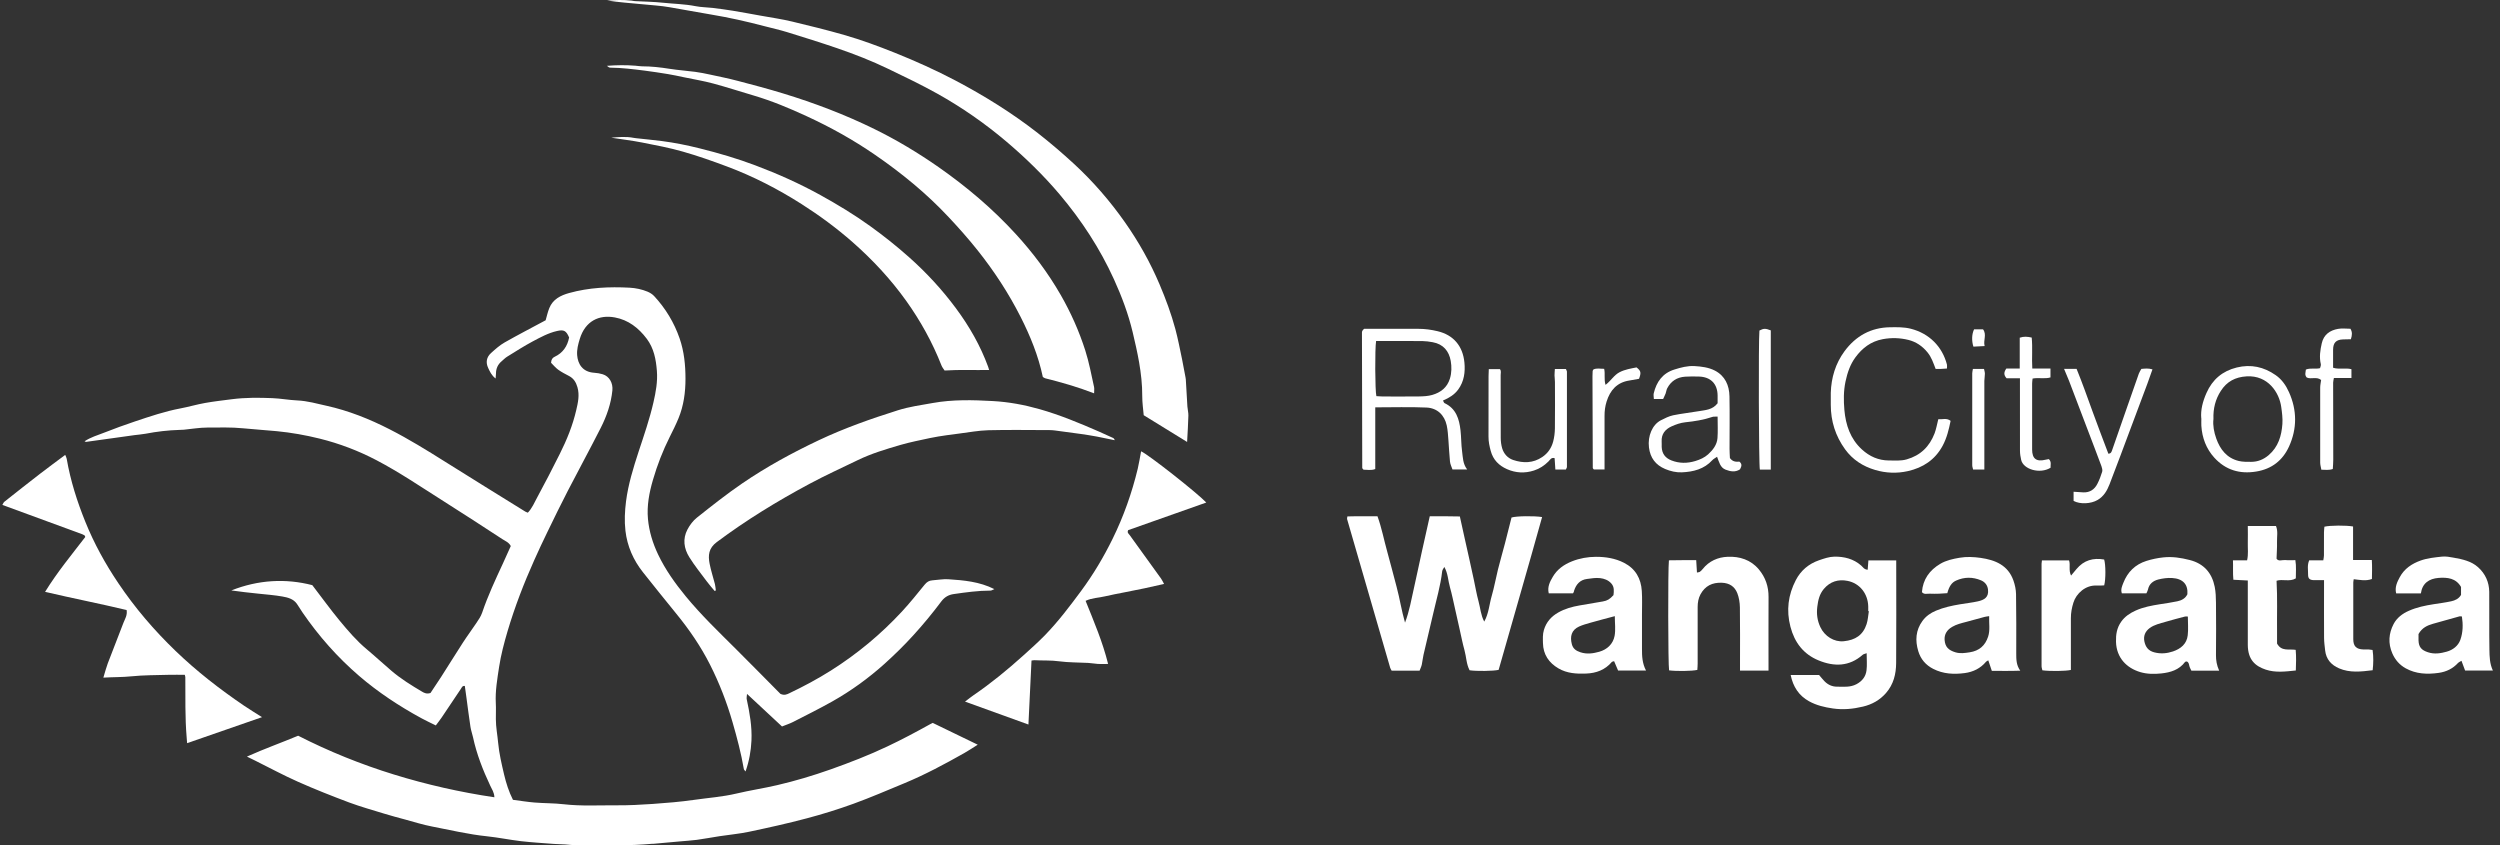 
<svg xmlns="http://www.w3.org/2000/svg" fill="none" viewBox="0 0 207 70" height="70" width="207">
<rect x="0" y="0" width="207" height="70" fill="#333333" stroke="none"/>
<path fill="white" d="M20.461 62.639C21.894 61.995 23.285 61.503 24.687 60.917C27.223 62.212 29.875 63.284 32.621 64.131C35.332 64.968 38.091 65.592 40.936 66.015C40.922 65.609 40.726 65.344 40.592 65.054C39.985 63.766 39.465 62.443 39.166 61.044C39.104 60.759 39 60.483 38.956 60.197C38.831 59.388 38.731 58.575 38.621 57.762C38.577 57.441 38.532 57.117 38.487 56.794C38.28 56.77 38.236 56.925 38.16 57.038C37.64 57.813 37.123 58.592 36.599 59.367C36.448 59.594 36.275 59.808 36.086 60.066C35.666 59.856 35.256 59.67 34.86 59.453C33.037 58.454 31.312 57.321 29.734 55.964C27.943 54.424 26.392 52.67 25.056 50.724C24.89 50.483 24.746 50.228 24.577 49.99C24.288 49.584 23.826 49.47 23.385 49.391C22.724 49.274 22.045 49.226 21.377 49.153C20.636 49.074 19.896 48.998 19.155 48.888C21.387 48.003 23.661 47.882 25.858 48.45C26.658 49.491 27.354 50.459 28.111 51.375C28.811 52.219 29.524 53.06 30.378 53.769C31.067 54.344 31.725 54.958 32.41 55.54C33.192 56.208 34.067 56.749 34.953 57.273C35.142 57.386 35.345 57.479 35.645 57.379C35.917 56.969 36.227 56.515 36.523 56.053C37.126 55.113 37.712 54.162 38.318 53.225C38.676 52.67 39.073 52.143 39.438 51.592C39.62 51.32 39.817 51.041 39.92 50.734C40.395 49.329 41.022 47.989 41.646 46.645C41.866 46.167 42.083 45.684 42.293 45.212C42.132 44.902 41.839 44.799 41.601 44.644C39.975 43.583 38.346 42.522 36.706 41.485C34.88 40.331 33.093 39.112 31.174 38.106C29.675 37.321 28.108 36.725 26.472 36.318C25.304 36.029 24.122 35.819 22.924 35.702C21.997 35.612 21.067 35.557 20.14 35.464C19.148 35.364 18.16 35.402 17.171 35.402C16.516 35.402 15.865 35.519 15.211 35.581C15.101 35.591 14.99 35.591 14.88 35.595C13.929 35.622 12.989 35.733 12.055 35.912C11.752 35.97 11.442 35.987 11.136 36.029C10.595 36.101 10.054 36.18 9.51 36.256C8.717 36.366 7.922 36.477 7.129 36.587C7.098 36.59 7.064 36.563 7.002 36.539C7.505 36.201 8.07 36.042 8.604 35.832C9.451 35.498 10.309 35.185 11.174 34.895C12.417 34.479 13.657 34.058 14.952 33.814C15.631 33.686 16.296 33.486 16.978 33.366C17.712 33.235 18.456 33.152 19.196 33.056C20.309 32.911 21.432 32.922 22.548 32.966C23.241 32.994 23.926 33.125 24.618 33.156C25.449 33.194 26.234 33.418 27.033 33.597C28.866 34.003 30.588 34.692 32.255 35.543C33.843 36.353 35.352 37.286 36.858 38.233C39.062 39.618 41.277 40.986 43.489 42.357C43.547 42.395 43.62 42.412 43.706 42.45C44.057 42.078 44.247 41.62 44.477 41.192C45.122 40.001 45.745 38.795 46.351 37.582C46.934 36.422 47.423 35.216 47.715 33.948C47.857 33.342 48.001 32.712 47.812 32.06C47.691 31.644 47.498 31.334 47.12 31.134C46.813 30.972 46.496 30.813 46.217 30.61C45.986 30.441 45.804 30.211 45.628 30.038C45.645 29.763 45.742 29.628 45.924 29.542C46.606 29.222 46.982 28.671 47.123 27.944C46.882 27.376 46.685 27.276 46.12 27.407C45.397 27.572 44.753 27.927 44.109 28.268C43.385 28.654 42.693 29.101 41.994 29.532C41.825 29.635 41.684 29.787 41.529 29.918C41.215 30.183 41.067 30.524 41.067 30.934C41.067 31.041 41.053 31.148 41.036 31.34C40.699 31.082 40.564 30.772 40.423 30.472C40.203 30.007 40.282 29.57 40.661 29.229C41.012 28.912 41.377 28.585 41.784 28.354C42.9 27.72 44.04 27.131 45.18 26.518C45.273 26.197 45.349 25.843 45.483 25.509C45.779 24.775 46.42 24.458 47.126 24.262C48.766 23.807 50.444 23.731 52.132 23.821C52.638 23.848 53.148 23.955 53.62 24.151C53.816 24.234 54.016 24.358 54.161 24.513C55.108 25.533 55.818 26.707 56.272 28.02C56.644 29.098 56.758 30.221 56.758 31.361C56.758 32.491 56.61 33.583 56.183 34.627C55.969 35.15 55.714 35.66 55.459 36.167C54.884 37.314 54.422 38.502 54.064 39.735C53.754 40.796 53.551 41.868 53.651 42.973C53.747 44 54.044 44.971 54.488 45.905C55.091 47.172 55.9 48.302 56.785 49.381C58.07 50.944 59.531 52.34 60.961 53.766C62.211 55.009 63.444 56.27 64.619 57.452C64.943 57.6 65.142 57.5 65.342 57.407C66.534 56.839 67.698 56.218 68.814 55.512C70.981 54.141 72.938 52.515 74.681 50.635C75.339 49.921 75.949 49.164 76.562 48.409C76.741 48.189 76.927 48.068 77.203 48.051C77.64 48.023 78.081 47.934 78.515 47.961C79.807 48.047 81.099 48.158 82.332 48.778C82.201 48.83 82.104 48.902 82.011 48.902C80.988 48.902 79.982 49.043 78.973 49.188C78.56 49.246 78.222 49.422 77.933 49.808C77.209 50.776 76.434 51.713 75.621 52.605C74.87 53.432 74.068 54.217 73.238 54.965C71.911 56.156 70.468 57.204 68.914 58.079C67.847 58.678 66.748 59.226 65.656 59.784C65.384 59.922 65.087 60.015 64.75 60.152C63.82 59.288 62.872 58.402 61.853 57.455C61.839 57.665 61.804 57.786 61.829 57.896C62.073 59.023 62.273 60.156 62.221 61.31C62.183 62.161 62.035 63.005 61.732 63.876C61.663 63.783 61.601 63.738 61.591 63.683C61.367 62.371 61.026 61.086 60.657 59.808C60.182 58.158 59.565 56.563 58.787 55.027C58.012 53.497 57.051 52.102 55.966 50.776C55.049 49.656 54.147 48.523 53.244 47.39C52.442 46.38 51.935 45.23 51.787 43.952C51.694 43.142 51.732 42.333 51.835 41.513C52.018 40.094 52.438 38.74 52.879 37.389C53.324 36.042 53.788 34.699 54.105 33.318C54.302 32.467 54.46 31.599 54.391 30.717C54.316 29.763 54.147 28.84 53.547 28.044C52.872 27.148 52.018 26.487 50.912 26.284C49.6 26.039 48.459 26.58 48.005 28.064C47.87 28.505 47.753 28.943 47.788 29.408C47.843 30.118 48.218 30.803 49.204 30.865C49.438 30.879 49.675 30.92 49.903 30.989C50.454 31.154 50.764 31.716 50.706 32.322C50.595 33.428 50.234 34.458 49.737 35.436C48.852 37.183 47.912 38.902 47.013 40.645C46.434 41.764 45.883 42.898 45.332 44.034C44.956 44.806 44.591 45.584 44.24 46.37C43.382 48.285 42.628 50.238 42.028 52.257C41.739 53.239 41.477 54.227 41.325 55.226C41.177 56.212 40.998 57.211 41.053 58.223C41.077 58.664 41.053 59.105 41.057 59.546C41.057 60.204 41.188 60.852 41.246 61.503C41.329 62.398 41.536 63.263 41.739 64.131C41.908 64.841 42.125 65.537 42.472 66.225C43.069 66.301 43.661 66.401 44.257 66.449C45.06 66.515 45.869 66.498 46.668 66.591C48.136 66.759 49.603 66.67 51.071 66.68C52.059 66.687 53.048 66.635 54.037 66.567C55.184 66.484 56.334 66.394 57.471 66.229C58.642 66.06 59.824 65.981 60.981 65.705C62.097 65.44 63.234 65.271 64.35 65.01C65.842 64.662 67.309 64.224 68.752 63.714C70.354 63.146 71.939 62.533 73.479 61.802C74.688 61.231 75.862 60.604 77.03 59.956C77.092 59.922 77.158 59.891 77.23 59.856C78.45 60.449 79.665 61.034 80.957 61.661C80.537 61.923 80.193 62.157 79.831 62.36C78.219 63.27 76.589 64.145 74.877 64.854C73.479 65.433 72.084 66.036 70.661 66.553C69.397 67.011 68.105 67.414 66.803 67.758C65.222 68.179 63.62 68.533 62.018 68.871C61.219 69.04 60.396 69.112 59.586 69.236C58.956 69.333 58.329 69.453 57.698 69.539C57.23 69.601 56.755 69.625 56.279 69.67C55.552 69.736 54.825 69.801 54.095 69.867C54.057 69.867 54.023 69.867 53.985 69.867C52.118 70.032 50.244 70.011 48.373 69.973C47.964 69.966 47.55 69.998 47.137 69.949C46.72 69.901 46.296 69.908 45.876 69.877C44.967 69.808 44.05 69.753 43.144 69.65C42.204 69.539 41.274 69.346 40.333 69.246C38.79 69.088 37.281 68.726 35.762 68.433C35.011 68.289 34.281 68.055 33.54 67.855C32.962 67.7 32.379 67.545 31.808 67.369C30.833 67.069 29.848 66.794 28.893 66.439C27.474 65.905 26.058 65.347 24.674 64.73C23.471 64.197 22.31 63.566 21.129 62.98C20.936 62.884 20.743 62.791 20.454 62.65L20.461 62.639Z"></path>
<path fill="white" d="M98.305 36.601C97.058 35.833 95.891 35.116 94.699 34.379C94.657 33.876 94.575 33.332 94.578 32.791C94.582 31.854 94.478 30.927 94.32 30.011C94.175 29.171 93.982 28.337 93.786 27.507C93.424 25.991 92.88 24.541 92.236 23.128C91.075 20.576 89.556 18.251 87.754 16.115C86.404 14.517 84.902 13.056 83.304 11.702C81.533 10.204 79.635 8.888 77.616 7.758C76.29 7.017 74.916 6.363 73.545 5.701C72.177 5.04 70.765 4.489 69.332 3.996C67.954 3.524 66.562 3.09 65.171 2.66C64.543 2.467 63.903 2.326 63.269 2.16C61.826 1.781 60.368 1.451 58.894 1.206C57.744 1.013 56.6 0.796 55.449 0.6C55.074 0.534 54.692 0.489 54.309 0.455C53.438 0.369 52.563 0.297 51.688 0.214C51.216 0.169 50.747 0.114 50.275 0.042C50.951 0 51.626 -0.031 52.301 0.052C52.391 0.062 52.48 0.09 52.57 0.093C53.338 0.135 54.109 0.142 54.871 0.224C55.777 0.321 56.69 0.331 57.589 0.51C58.05 0.603 58.532 0.6 59.004 0.655C59.566 0.724 60.124 0.799 60.682 0.889C61.454 1.017 62.222 1.161 62.993 1.299C63.855 1.454 64.719 1.578 65.57 1.781C67.024 2.126 68.474 2.487 69.907 2.897C71.326 3.304 72.711 3.817 74.082 4.365C75.801 5.054 77.486 5.812 79.122 6.673C81.512 7.934 83.796 9.353 85.929 11.017C86.969 11.83 87.971 12.687 88.943 13.583C90.527 15.047 91.926 16.666 93.159 18.423C94.285 20.028 95.243 21.733 96.011 23.545C96.525 24.754 96.979 25.984 97.32 27.248C97.541 28.072 97.699 28.912 97.875 29.749C97.978 30.245 98.068 30.748 98.161 31.248C98.171 31.303 98.181 31.354 98.185 31.41C98.23 32.157 98.268 32.908 98.316 33.656C98.333 33.91 98.405 34.162 98.398 34.413C98.381 35.123 98.333 35.829 98.292 36.594L98.305 36.601Z"></path>
<path fill="white" d="M111.565 42.76C112.385 42.732 113.205 42.76 114.055 42.746C114.41 43.721 114.593 44.72 114.868 45.695C115.137 46.66 115.382 47.631 115.64 48.595C115.902 49.57 116.05 50.573 116.336 51.554C116.698 50.607 116.863 49.629 117.08 48.668C117.304 47.676 117.507 46.68 117.728 45.685C117.941 44.713 118.162 43.742 118.385 42.746C118.844 42.746 119.243 42.746 119.646 42.746C120.046 42.746 120.442 42.757 120.876 42.763C121.014 43.394 121.141 43.976 121.272 44.558C121.403 45.144 121.537 45.729 121.665 46.315C121.792 46.883 121.916 47.452 122.037 48.02C122.164 48.606 122.261 49.202 122.419 49.777C122.574 50.335 122.605 50.934 122.895 51.468C123.277 50.786 123.311 50.032 123.518 49.329C123.725 48.616 123.852 47.879 124.031 47.156C124.214 46.432 124.421 45.716 124.61 44.996C124.8 44.276 124.979 43.552 125.154 42.85C125.554 42.725 127.011 42.705 127.686 42.812C126.508 47.049 125.278 51.262 124.087 55.464C123.663 55.568 122.275 55.585 121.682 55.499C121.41 54.985 121.413 54.386 121.258 53.831C121.096 53.253 120.986 52.664 120.852 52.078C120.724 51.51 120.597 50.941 120.47 50.376C120.335 49.791 120.222 49.202 120.056 48.623C119.898 48.075 119.898 47.486 119.591 46.942C119.529 47.062 119.426 47.18 119.412 47.304C119.278 48.502 118.93 49.653 118.664 50.824C118.406 51.958 118.127 53.091 117.865 54.224C117.803 54.489 117.783 54.765 117.724 55.03C117.686 55.202 117.603 55.364 117.541 55.533H115.23C115.185 55.447 115.13 55.375 115.106 55.288C113.914 51.182 112.726 47.08 111.537 42.974C111.524 42.929 111.548 42.87 111.565 42.767V42.76Z"></path>
<path fill="white" d="M90.588 32.567C89.204 32.03 87.874 31.658 86.534 31.32C86.469 31.303 86.41 31.248 86.345 31.21C85.976 29.46 85.308 27.824 84.508 26.242C83.513 24.276 82.311 22.439 80.936 20.714C80.182 19.766 79.379 18.864 78.549 17.979C76.71 16.012 74.643 14.324 72.431 12.805C70.643 11.575 68.752 10.524 66.785 9.618C65.359 8.96 63.912 8.354 62.404 7.909C61.284 7.579 60.178 7.217 59.052 6.914C58.246 6.697 57.416 6.563 56.596 6.39C56.169 6.301 55.741 6.204 55.311 6.135C54.663 6.029 54.016 5.929 53.364 5.846C52.421 5.729 51.48 5.608 50.526 5.602C50.433 5.602 50.34 5.526 50.254 5.45C51.043 5.388 51.828 5.378 52.61 5.44C52.793 5.453 52.972 5.491 53.154 5.491C53.926 5.491 54.684 5.577 55.445 5.698C56.148 5.808 56.858 5.856 57.564 5.949C57.977 6.005 58.39 6.087 58.8 6.177C59.565 6.342 60.333 6.497 61.091 6.697C62.342 7.024 63.595 7.355 64.832 7.734C67.44 8.53 69.982 9.494 72.431 10.7C74.274 11.606 76.031 12.663 77.719 13.841C80.044 15.467 82.197 17.29 84.112 19.384C85.528 20.931 86.779 22.598 87.826 24.42C88.666 25.884 89.348 27.414 89.862 29.022C90.179 30.015 90.365 31.031 90.588 32.043C90.62 32.178 90.592 32.326 90.592 32.571L90.588 32.567Z"></path>
<path fill="white" d="M59.169 48.93C58.952 48.668 58.724 48.41 58.521 48.138C58.029 47.476 57.508 46.832 57.075 46.136C56.627 45.419 56.51 44.617 56.923 43.838C57.116 43.473 57.385 43.112 57.705 42.86C58.924 41.892 60.147 40.921 61.432 40.042C63.444 38.664 65.583 37.497 67.791 36.453C69.91 35.45 72.111 34.675 74.34 33.973C75.276 33.676 76.255 33.542 77.223 33.37C78.883 33.07 80.554 33.115 82.214 33.208C83.516 33.28 84.812 33.518 86.083 33.88C87.774 34.362 89.39 35.034 90.998 35.736C91.384 35.905 91.766 36.081 92.149 36.257C92.211 36.284 92.263 36.339 92.3 36.449C91.804 36.349 91.305 36.239 90.809 36.146C90.378 36.067 89.948 35.998 89.517 35.936C88.797 35.833 88.074 35.74 87.35 35.643C87.206 35.626 87.058 35.612 86.913 35.612C85.222 35.612 83.53 35.578 81.839 35.623C81.022 35.643 80.209 35.802 79.396 35.902C79.052 35.943 78.711 35.988 78.367 36.039C77.915 36.108 77.464 36.17 77.02 36.267C76.203 36.443 75.38 36.604 74.577 36.835C73.368 37.187 72.159 37.548 71.022 38.099C69.686 38.747 68.335 39.36 67.026 40.063C64.357 41.492 61.78 43.07 59.348 44.886C58.673 45.389 58.621 45.981 58.755 46.673C58.866 47.245 59.052 47.8 59.196 48.365C59.238 48.537 59.248 48.716 59.272 48.888L59.172 48.933L59.169 48.93Z"></path>
<path fill="white" d="M8.556 56.115C8.697 55.654 8.79 55.285 8.921 54.934C9.348 53.807 9.789 52.688 10.223 51.565C10.347 51.244 10.557 50.948 10.485 50.511C8.27 49.98 6.013 49.542 3.733 49.005C4.746 47.362 5.938 45.926 7.054 44.472C7.047 44.417 7.047 44.396 7.04 44.379C7.033 44.362 7.019 44.348 7.002 44.337C6.94 44.3 6.878 44.258 6.809 44.234C4.618 43.428 2.431 42.626 0.195 41.806C0.261 41.702 0.292 41.599 0.364 41.544C1.342 40.772 2.317 39.997 3.306 39.236C3.985 38.712 4.677 38.206 5.4 37.665C5.452 37.799 5.507 37.892 5.524 37.992C5.834 39.794 6.386 41.527 7.071 43.218C7.794 45.006 8.718 46.683 9.792 48.278C11.167 50.325 12.758 52.185 14.536 53.897C16.286 55.581 18.191 57.062 20.195 58.423C20.661 58.74 21.143 59.029 21.694 59.381C19.589 60.111 17.567 60.814 15.493 61.534C15.48 61.344 15.466 61.203 15.456 61.065C15.314 59.401 15.359 57.734 15.345 56.067C15.345 56.015 15.321 55.964 15.3 55.874C14.863 55.874 14.429 55.864 13.992 55.874C12.948 55.905 11.901 55.895 10.864 56.001C10.133 56.077 9.407 56.057 8.552 56.108L8.556 56.115Z"></path>
<path fill="white" d="M85.409 54.689C85.323 56.45 85.24 58.193 85.154 59.991C83.401 59.357 81.696 58.74 79.904 58.093C80.197 57.872 80.404 57.7 80.624 57.552C82.068 56.567 83.411 55.461 84.706 54.297C85.333 53.732 85.964 53.17 86.553 52.564C87.651 51.427 88.602 50.166 89.539 48.899C90.531 47.555 91.382 46.122 92.119 44.624C93.032 42.767 93.718 40.828 94.204 38.816C94.317 38.341 94.389 37.858 94.483 37.369C95.054 37.61 99.088 40.779 99.88 41.61C97.7 42.381 95.543 43.142 93.411 43.897C93.308 44.111 93.456 44.193 93.539 44.307C94.407 45.509 95.278 46.711 96.143 47.917C96.225 48.034 96.284 48.168 96.384 48.351C95.812 48.478 95.289 48.602 94.758 48.713C94.207 48.83 93.652 48.933 93.098 49.047C92.56 49.154 92.023 49.25 91.492 49.377C90.972 49.505 90.418 49.498 89.887 49.75C90.583 51.479 91.299 53.15 91.751 54.975C91.417 54.975 91.165 54.989 90.914 54.975C90.642 54.958 90.373 54.903 90.101 54.889C89.298 54.844 88.485 54.862 87.689 54.755C87.011 54.662 86.336 54.703 85.66 54.665C85.592 54.662 85.523 54.679 85.409 54.693V54.689Z"></path>
<path fill="white" d="M148.269 55.888H150.618C150.756 56.05 150.904 56.236 151.066 56.405C151.345 56.691 151.693 56.856 152.096 56.856C152.64 56.856 153.188 56.928 153.711 56.653C154.194 56.398 154.486 56.015 154.548 55.502C154.603 55.054 154.559 54.596 154.559 54.086C154.414 54.141 154.3 54.155 154.231 54.217C153.122 55.199 151.868 55.209 150.59 54.686C149.34 54.176 148.592 53.215 148.248 51.895C147.893 50.535 148.058 49.257 148.696 48.03C149.109 47.235 149.764 46.684 150.611 46.391C151.021 46.249 151.455 46.098 151.879 46.091C152.692 46.077 153.474 46.267 154.111 46.832C154.256 46.959 154.352 47.159 154.645 47.173C154.665 46.911 154.683 46.67 154.703 46.401H157.008C157.008 46.59 157.008 46.749 157.008 46.911C157.008 49.574 157.022 52.236 157.001 54.899C156.994 55.805 156.791 56.66 156.161 57.383C155.64 57.979 154.996 58.33 154.256 58.506C153.439 58.702 152.619 58.785 151.762 58.661C151.062 58.558 150.397 58.403 149.784 58.062C148.954 57.6 148.468 56.877 148.265 55.881L148.269 55.888ZM154.738 50.607C154.738 50.607 154.707 50.6 154.69 50.6C154.69 50.473 154.69 50.342 154.69 50.214C154.665 49.164 153.994 48.296 152.974 48.096C152.213 47.944 151.531 48.148 151.007 48.771C150.652 49.198 150.539 49.691 150.473 50.235C150.397 50.834 150.473 51.389 150.725 51.923C151.08 52.684 151.868 53.177 152.664 53.094C153.622 52.998 154.256 52.588 154.555 51.675C154.665 51.334 154.683 50.962 154.741 50.607H154.738Z"></path>
<path fill="white" d="M50.631 11.399C51.223 11.347 51.843 11.292 52.46 11.413C52.532 11.427 52.605 11.437 52.677 11.444C53.383 11.523 54.089 11.588 54.796 11.678C55.863 11.816 56.914 12.029 57.958 12.291C59.515 12.68 61.051 13.128 62.553 13.697C64.403 14.392 66.201 15.198 67.937 16.156C69.35 16.938 70.724 17.768 72.037 18.712C73.153 19.515 74.227 20.369 75.257 21.285C76.704 22.57 78.006 23.979 79.157 25.533C80.263 27.024 81.179 28.626 81.82 30.376C81.844 30.442 81.861 30.507 81.899 30.634C80.676 30.659 79.487 30.596 78.213 30.679C78.151 30.579 78.02 30.428 77.951 30.252C77.204 28.351 76.222 26.576 75.037 24.916C73.752 23.118 72.257 21.513 70.597 20.052C69.27 18.884 67.855 17.844 66.37 16.897C64.42 15.657 62.371 14.599 60.207 13.79C58.995 13.335 57.772 12.904 56.528 12.55C55.429 12.236 54.296 12.022 53.173 11.802C52.336 11.637 51.485 11.537 50.641 11.406L50.631 11.399Z"></path>
<path fill="white" d="M183.741 55.533H181.447C181.395 55.416 181.309 55.282 181.275 55.13C181.24 54.985 181.23 54.84 181.068 54.768C181.02 54.782 180.944 54.779 180.92 54.813C180.427 55.468 179.718 55.678 178.96 55.76C178.378 55.822 177.782 55.819 177.214 55.65C176.091 55.316 175.243 54.472 175.205 53.142C175.188 52.546 175.271 51.992 175.632 51.482C175.942 51.041 176.359 50.769 176.831 50.555C177.468 50.266 178.147 50.142 178.833 50.032C179.318 49.956 179.804 49.89 180.286 49.787C180.631 49.715 180.944 49.556 181.116 49.205C181.178 48.389 180.751 47.91 179.842 47.858C179.466 47.837 179.074 47.889 178.705 47.982C178.281 48.092 177.947 48.344 177.851 48.819C177.83 48.922 177.768 49.019 177.723 49.126H175.688C175.577 48.798 175.712 48.526 175.812 48.264C176.163 47.362 176.79 46.739 177.727 46.442C178.178 46.301 178.636 46.205 179.112 46.153C179.869 46.07 180.586 46.184 181.313 46.37C182.484 46.67 183.152 47.441 183.38 48.595C183.462 49.022 183.48 49.467 183.483 49.901C183.497 51.351 183.497 52.801 183.483 54.248C183.48 54.675 183.545 55.078 183.745 55.526L183.741 55.533ZM181.158 51.048C181.034 51.048 180.975 51.038 180.924 51.048C180.383 51.193 179.838 51.327 179.301 51.489C178.853 51.623 178.381 51.72 177.992 52.005C177.62 52.281 177.462 52.663 177.555 53.108C177.648 53.552 177.865 53.883 178.374 54.014C178.915 54.155 179.425 54.107 179.925 53.938C180.565 53.721 181.065 53.315 181.144 52.602C181.203 52.099 181.154 51.585 181.154 51.044L181.158 51.048Z"></path>
<path fill="white" d="M167.289 55.533C166.449 55.564 165.688 55.547 164.923 55.547C164.819 55.237 164.733 54.982 164.63 54.675C164.544 54.727 164.478 54.751 164.44 54.796C163.982 55.344 163.376 55.636 162.691 55.729C161.791 55.85 160.903 55.809 160.069 55.382C159.449 55.065 159.032 54.579 158.832 53.914C158.567 53.032 158.619 52.185 159.177 51.417C159.463 51.024 159.842 50.755 160.293 50.566C160.937 50.294 161.609 50.149 162.291 50.035C162.777 49.953 163.266 49.901 163.745 49.797C164.306 49.677 164.685 49.45 164.606 48.809C164.565 48.464 164.365 48.196 164.034 48.054C163.342 47.762 162.646 47.765 161.964 48.072C161.595 48.237 161.388 48.557 161.237 49.115C161.03 49.129 160.799 49.15 160.569 49.157C160.31 49.164 160.052 49.171 159.797 49.157C159.573 49.143 159.315 49.253 159.136 49.026C159.218 47.965 159.766 47.214 160.651 46.687C161.147 46.394 161.698 46.277 162.257 46.181C162.835 46.081 163.421 46.112 163.989 46.191C165.198 46.363 166.266 46.794 166.714 48.072C166.838 48.426 166.921 48.816 166.928 49.188C166.955 50.821 166.948 52.457 166.945 54.09C166.945 54.582 166.941 55.072 167.282 55.54L167.289 55.533ZM164.706 51.017C164.534 51.044 164.427 51.051 164.327 51.079C163.82 51.217 163.314 51.361 162.808 51.492C162.401 51.599 161.995 51.692 161.63 51.909C161.22 52.15 160.979 52.512 161.013 52.987C161.058 53.576 161.344 53.838 161.909 54.011C162.312 54.131 162.687 54.072 163.087 54.011C163.879 53.89 164.372 53.459 164.616 52.715C164.792 52.181 164.682 51.634 164.702 51.014L164.706 51.017Z"></path>
<path fill="white" d="M203.808 54.717C203.68 54.793 203.591 54.824 203.536 54.882C203.098 55.364 202.554 55.626 201.913 55.716C200.969 55.847 200.05 55.809 199.199 55.34C198.692 55.061 198.317 54.638 198.083 54.097C197.721 53.267 197.786 52.443 198.189 51.672C198.455 51.162 198.916 50.807 199.454 50.573C200.108 50.283 200.801 50.139 201.503 50.029C201.989 49.953 202.478 49.891 202.957 49.787C203.281 49.718 203.584 49.581 203.773 49.26V48.599C203.353 47.872 202.65 47.793 201.913 47.851C201.124 47.913 200.566 48.292 200.449 49.133H198.403C198.272 48.62 198.486 48.185 198.706 47.779C199.078 47.087 199.705 46.67 200.432 46.411C201 46.208 201.603 46.153 202.196 46.088C202.513 46.053 202.85 46.119 203.171 46.177C203.891 46.308 204.617 46.456 205.182 46.963C205.782 47.5 206.099 48.196 206.109 49.002C206.126 50.597 206.095 52.195 206.123 53.79C206.133 54.365 206.143 54.955 206.412 55.523H204.111C204.021 55.282 203.928 55.034 203.811 54.717H203.808ZM200.253 52.502C200.253 52.629 200.246 52.833 200.253 53.032C200.274 53.59 200.504 53.831 201.035 54.007C201.572 54.186 202.096 54.097 202.595 53.956C203.098 53.814 203.539 53.48 203.718 52.974C203.939 52.354 203.946 51.699 203.846 51.045C203.756 51.038 203.698 51.021 203.649 51.034C202.912 51.238 202.178 51.441 201.445 51.651C200.98 51.785 200.546 51.978 200.253 52.498V52.502Z"></path>
<path fill="white" d="M136.29 55.52H133.978C133.871 55.272 133.761 55.013 133.648 54.745C133.555 54.776 133.489 54.779 133.458 54.813C132.9 55.468 132.173 55.74 131.329 55.771C130.534 55.802 129.748 55.757 129.042 55.344C128.246 54.879 127.774 54.19 127.757 53.246C127.75 52.884 127.726 52.526 127.836 52.161C128.033 51.499 128.449 51.041 129.025 50.714C129.569 50.404 130.165 50.239 130.778 50.132C131.422 50.022 132.07 49.911 132.714 49.801C133.086 49.736 133.289 49.615 133.596 49.278C133.634 48.944 133.679 48.599 133.41 48.303C133.162 48.027 132.821 47.907 132.49 47.869C132.135 47.827 131.767 47.889 131.405 47.938C130.83 48.01 130.506 48.379 130.334 48.909C130.323 48.944 130.32 48.981 130.31 49.016C130.296 49.047 130.275 49.078 130.244 49.126H128.236C128.108 48.592 128.336 48.162 128.57 47.762C128.932 47.142 129.486 46.746 130.162 46.477C130.802 46.222 131.477 46.108 132.135 46.105C132.928 46.102 133.73 46.222 134.464 46.598C135.422 47.087 135.876 47.9 135.942 48.937C135.983 49.577 135.956 50.221 135.956 50.862C135.956 51.816 135.962 52.771 135.956 53.725C135.952 54.331 135.98 54.927 136.29 55.52ZM133.706 51.017C132.969 51.214 132.321 51.382 131.677 51.565C131.364 51.654 131.047 51.744 130.751 51.875C130.106 52.168 129.986 52.709 130.148 53.339C130.248 53.718 130.499 53.887 130.857 54.007C131.391 54.186 131.915 54.107 132.418 53.966C133.072 53.78 133.561 53.325 133.689 52.65C133.782 52.14 133.706 51.599 133.706 51.017Z"></path>
<path fill="white" d="M146.426 55.526H144.073V54.862C144.073 53.336 144.087 51.813 144.063 50.287C144.056 49.894 143.99 49.477 143.849 49.116C143.632 48.565 143.201 48.275 142.571 48.251C141.768 48.22 141.183 48.513 140.8 49.212C140.625 49.539 140.566 49.894 140.566 50.266C140.57 51.827 140.566 53.387 140.566 54.951C140.566 55.127 140.549 55.306 140.539 55.468C140.094 55.571 138.816 55.585 138.2 55.506C138.117 55.099 138.1 47.111 138.186 46.394C138.558 46.391 138.937 46.384 139.316 46.381C139.681 46.381 140.046 46.381 140.446 46.381C140.466 46.739 140.487 47.056 140.508 47.407C140.621 47.38 140.701 47.38 140.752 47.342C140.842 47.276 140.918 47.197 140.986 47.111C141.513 46.45 142.247 46.136 143.043 46.102C144.038 46.057 144.969 46.346 145.64 47.156C146.188 47.814 146.443 48.575 146.436 49.436C146.426 51.293 146.433 53.146 146.433 55.003C146.433 55.165 146.433 55.327 146.433 55.53L146.426 55.526Z"></path>
<path fill="white" d="M192.426 48.037C192.096 48.037 191.841 48.044 191.586 48.037C191.241 48.023 191.107 47.91 191.11 47.576C191.117 47.197 191.024 46.811 191.2 46.398H192.368C192.392 46.236 192.423 46.118 192.423 45.998C192.426 45.357 192.423 44.713 192.426 44.072C192.426 43.914 192.45 43.755 192.461 43.611C192.908 43.497 194.286 43.49 194.834 43.593V46.367H196.388C196.419 46.925 196.405 47.428 196.395 47.941C195.881 48.13 195.396 48.013 194.889 47.958C194.872 48.072 194.851 48.158 194.851 48.247C194.851 49.808 194.844 51.368 194.851 52.925C194.851 53.514 195.106 53.755 195.688 53.776C195.837 53.78 195.981 53.773 196.129 53.776C196.219 53.78 196.305 53.8 196.45 53.818C196.532 54.379 196.519 54.927 196.457 55.495C195.485 55.616 194.565 55.722 193.677 55.34C193.029 55.061 192.605 54.589 192.523 53.866C192.485 53.521 192.437 53.18 192.433 52.836C192.423 51.441 192.43 50.045 192.43 48.65V48.034L192.426 48.037Z"></path>
<path fill="white" d="M186.122 48.065C185.691 48.041 185.33 48.023 184.923 48.003C184.868 47.452 184.913 46.949 184.889 46.394H186.06C186.177 45.888 186.105 45.412 186.118 44.947C186.132 44.493 186.118 44.038 186.118 43.552H188.451C188.633 43.983 188.523 44.441 188.537 44.885C188.55 45.319 188.513 45.757 188.499 46.26C188.654 46.508 188.957 46.353 189.212 46.373C189.484 46.398 189.76 46.38 190.056 46.38C190.145 46.901 190.09 47.386 190.094 47.889C189.58 48.199 188.998 47.924 188.499 48.086C188.581 49.522 188.523 50.931 188.54 52.34C188.544 52.67 188.54 53.001 188.54 53.287C188.905 53.962 189.529 53.718 190.083 53.807C190.135 54.369 190.114 54.927 190.094 55.516C189.243 55.602 188.42 55.716 187.6 55.444C186.732 55.154 186.122 54.624 186.118 53.394C186.115 51.813 186.118 50.235 186.118 48.654V48.061L186.122 48.065Z"></path>
<path fill="white" d="M113.872 33.735V38.836C113.52 38.974 113.186 38.885 112.904 38.892C112.842 38.823 112.825 38.812 112.814 38.795C112.804 38.781 112.794 38.761 112.794 38.747C112.783 35.075 112.776 31.406 112.77 27.734C112.77 27.662 112.77 27.586 112.77 27.514C112.77 27.479 112.783 27.441 112.797 27.407C112.811 27.372 112.835 27.345 112.856 27.314C112.866 27.3 112.883 27.29 112.952 27.227C113.076 27.227 113.255 27.227 113.438 27.227C114.778 27.227 116.121 27.231 117.461 27.227C117.995 27.227 118.515 27.3 119.032 27.424C120.345 27.734 121.123 28.65 121.254 30.018C121.33 30.807 121.23 31.585 120.734 32.26C120.42 32.684 119.99 32.946 119.48 33.163C119.528 33.245 119.549 33.352 119.611 33.38C120.568 33.831 120.823 34.692 120.93 35.629C120.996 36.208 120.982 36.797 121.061 37.376C121.13 37.872 121.116 38.402 121.481 38.871H120.265C120.196 38.661 120.083 38.447 120.059 38.223C119.997 37.641 119.979 37.055 119.931 36.473C119.897 36.056 119.879 35.633 119.79 35.226C119.6 34.365 119.008 33.786 118.112 33.745C116.724 33.683 115.329 33.728 113.875 33.728L113.872 33.735ZM113.965 32.801C114.127 32.808 114.302 32.825 114.478 32.829C115.487 32.829 116.497 32.839 117.506 32.825C117.868 32.818 118.243 32.801 118.588 32.701C119.287 32.498 119.821 32.095 120.052 31.351C120.203 30.862 120.203 30.362 120.121 29.887C119.979 29.07 119.501 28.495 118.636 28.337C118.35 28.285 118.061 28.244 117.771 28.24C116.669 28.23 115.57 28.237 114.468 28.237C114.289 28.237 114.11 28.237 113.941 28.237C113.837 28.847 113.851 32.367 113.965 32.808V32.801Z"></path>
<path fill="white" d="M169.068 46.401H171.318C171.448 46.787 171.262 47.207 171.483 47.658C171.665 47.438 171.8 47.279 171.934 47.117C172.544 46.384 173.322 46.17 174.225 46.329C174.356 46.752 174.363 47.965 174.228 48.468C174.032 48.475 173.818 48.499 173.605 48.485C172.692 48.43 171.91 49.136 171.676 49.904C171.545 50.328 171.466 50.752 171.469 51.193C171.469 52.44 171.469 53.69 171.469 54.937C171.469 55.116 171.469 55.299 171.469 55.471C171.049 55.571 169.743 55.588 169.109 55.502C169.089 55.395 169.041 55.278 169.041 55.157C169.037 52.329 169.041 49.505 169.041 46.676C169.041 46.604 169.054 46.535 169.072 46.401H169.068Z"></path>
<path fill="white" d="M160.494 34.713C160.835 34.741 161.183 34.586 161.51 34.847C161.362 35.571 161.2 36.263 160.845 36.918C160.215 38.079 159.219 38.726 157.969 39.009C157.066 39.212 156.153 39.177 155.261 38.912C154.248 38.612 153.401 38.068 152.774 37.204C151.975 36.101 151.589 34.871 151.589 33.518C151.589 33.187 151.582 32.856 151.589 32.526C151.627 31.272 151.978 30.101 152.719 29.091C153.649 27.827 154.906 27.117 156.508 27.097C157.076 27.09 157.641 27.076 158.203 27.217C159.739 27.603 160.824 28.702 161.207 30.187C161.227 30.273 161.207 30.369 161.207 30.514C161.041 30.524 160.886 30.538 160.728 30.545C160.583 30.548 160.435 30.545 160.27 30.545C160.084 30.063 159.929 29.58 159.595 29.174C159.171 28.654 158.644 28.299 158.013 28.144C157.325 27.975 156.625 27.948 155.898 28.082C154.906 28.268 154.2 28.816 153.632 29.584C153.191 30.18 152.963 30.869 152.808 31.592C152.643 32.374 152.647 33.166 152.715 33.945C152.826 35.185 153.205 36.339 154.169 37.217C154.8 37.796 155.54 38.123 156.398 38.127C156.887 38.127 157.376 38.178 157.872 38.037C159.019 37.71 159.767 36.973 160.184 35.881C160.318 35.526 160.38 35.147 160.49 34.713H160.494Z"></path>
<path fill="white" d="M137.716 33.039H136.94C136.934 32.874 136.896 32.708 136.93 32.564C137.158 31.613 137.667 30.9 138.639 30.597C139.176 30.428 139.727 30.28 140.299 30.311C140.881 30.345 141.474 30.418 141.994 30.686C142.838 31.127 143.182 31.906 143.2 32.815C143.227 34.265 143.206 35.712 143.206 37.162C143.206 37.434 143.227 37.707 143.237 37.927C143.472 38.254 143.771 38.244 144.023 38.223C144.295 38.451 144.174 38.651 144.071 38.861C143.682 39.119 143.275 39.043 142.872 38.885C142.435 38.712 142.349 38.268 142.173 37.82C142.001 37.941 141.87 38.003 141.78 38.103C141.102 38.847 140.206 39.067 139.259 39.109C138.787 39.129 138.315 39.019 137.874 38.833C137.085 38.499 136.641 37.917 136.534 37.049C136.417 36.108 136.813 35.157 137.526 34.796C137.85 34.63 138.187 34.462 138.535 34.386C139.245 34.238 139.972 34.166 140.688 34.041C141.219 33.948 141.791 33.941 142.218 33.39C142.218 33.211 142.218 32.977 142.218 32.739C142.204 31.778 141.646 31.21 140.681 31.179C140.296 31.169 139.91 31.162 139.524 31.189C138.856 31.237 138.349 31.558 138.039 32.164C137.974 32.291 137.967 32.443 137.915 32.577C137.853 32.736 137.774 32.891 137.709 33.032L137.716 33.039ZM142.214 34.496C142.035 34.507 141.901 34.482 141.787 34.52C141.057 34.768 140.306 34.885 139.541 34.965C139.152 35.006 138.756 35.144 138.394 35.309C137.877 35.547 137.55 35.946 137.585 36.563C137.595 36.708 137.585 36.856 137.588 37.004C137.609 37.555 137.881 37.924 138.394 38.123C139.052 38.378 139.703 38.375 140.375 38.172C140.768 38.051 141.129 37.893 141.432 37.62C141.832 37.255 142.166 36.828 142.208 36.274C142.249 35.709 142.218 35.14 142.218 34.5L142.214 34.496Z"></path>
<path fill="white" d="M182.265 34.644C182.199 33.942 182.392 33.222 182.699 32.533C183.188 31.424 184.022 30.717 185.207 30.428C186.378 30.142 187.446 30.376 188.427 31.062C188.941 31.42 189.282 31.919 189.53 32.474C190.201 33.969 190.205 35.495 189.53 36.976C189.006 38.12 188.107 38.833 186.819 39.043C185.444 39.271 184.273 38.912 183.346 37.896C182.678 37.162 182.334 36.257 182.272 35.258C182.261 35.075 182.272 34.892 182.272 34.644H182.265ZM183.271 34.713C183.215 35.223 183.319 35.785 183.508 36.315C183.829 37.214 184.38 37.927 185.365 38.168C185.696 38.248 186.054 38.241 186.398 38.241C186.946 38.241 187.425 38.044 187.845 37.686C188.641 37.007 188.91 36.091 188.982 35.106C189.016 34.641 188.951 34.159 188.886 33.694C188.724 32.505 187.79 31.062 186.03 31.162C185.079 31.217 184.383 31.592 183.887 32.364C183.439 33.056 183.24 33.825 183.274 34.713H183.271Z"></path>
<path fill="white" d="M128.739 30.555H129.659C129.693 30.648 129.742 30.717 129.742 30.782C129.745 33.407 129.742 36.036 129.742 38.661C129.742 38.726 129.69 38.792 129.652 38.878H128.784C128.763 38.568 128.743 38.247 128.722 37.934C128.436 37.855 128.343 38.082 128.212 38.209C127.868 38.55 127.482 38.809 127.017 38.957C126.252 39.205 125.494 39.164 124.774 38.843C124.113 38.55 123.631 38.075 123.434 37.341C123.327 36.949 123.245 36.566 123.248 36.16C123.255 34.489 123.248 32.818 123.252 31.144C123.252 30.965 123.262 30.786 123.272 30.566H124.192C124.319 30.703 124.254 30.896 124.254 31.072C124.257 32.798 124.254 34.523 124.261 36.253C124.261 36.542 124.299 36.838 124.378 37.114C124.516 37.576 124.833 37.93 125.287 38.085C126.118 38.364 126.937 38.358 127.702 37.841C128.167 37.527 128.46 37.09 128.601 36.566C128.694 36.218 128.739 35.846 128.746 35.485C128.763 34.2 128.753 32.915 128.749 31.627C128.749 31.444 128.718 31.261 128.715 31.082C128.715 30.91 128.732 30.741 128.743 30.555H128.739Z"></path>
<path fill="white" d="M170.911 30.541H171.941C172.413 31.699 172.83 32.877 173.257 34.055C173.681 35.233 174.135 36.401 174.573 37.569C174.793 37.552 174.831 37.421 174.883 37.276C175.238 36.243 175.603 35.213 175.961 34.179C176.34 33.097 176.716 32.012 177.098 30.931C177.146 30.796 177.232 30.676 177.305 30.545C177.608 30.517 177.894 30.483 178.224 30.583C178.08 30.996 177.945 31.386 177.801 31.775C177.349 32.987 176.895 34.196 176.44 35.409C175.851 36.976 175.272 38.551 174.666 40.111C174.466 40.624 174.194 41.096 173.684 41.396C173.136 41.72 172.234 41.771 171.693 41.475V40.717C171.983 40.734 172.248 40.759 172.51 40.769C173.04 40.786 173.422 40.528 173.657 40.073C173.822 39.749 173.956 39.408 174.06 39.06C174.101 38.923 174.049 38.74 173.998 38.595C173.612 37.552 173.212 36.515 172.816 35.474C172.317 34.162 171.821 32.849 171.318 31.537C171.194 31.217 171.056 30.903 170.904 30.541H170.911Z"></path>
<path fill="white" d="M192.181 31.458C191.809 31.158 191.368 31.43 191 31.258C190.803 31.048 190.91 30.824 190.927 30.6C191.32 30.445 191.695 30.579 192.098 30.486C192.123 30.38 192.188 30.256 192.164 30.152C192.026 29.567 192.112 28.998 192.243 28.423C192.408 27.7 192.915 27.352 193.59 27.231C193.924 27.169 194.279 27.221 194.617 27.221C194.789 27.51 194.754 27.769 194.651 28.089C194.434 28.092 194.22 28.096 194.007 28.103C193.428 28.123 193.184 28.375 193.18 28.954C193.18 29.446 193.18 29.939 193.18 30.449C193.68 30.61 194.183 30.438 194.699 30.569V31.296H193.246C193.221 31.451 193.184 31.568 193.184 31.689C193.184 33.814 193.194 35.943 193.194 38.068C193.194 38.32 193.17 38.575 193.156 38.833C192.832 38.947 192.546 38.895 192.209 38.892C192.174 38.688 192.112 38.499 192.112 38.306C192.105 36.232 192.105 34.162 192.112 32.088C192.112 31.892 192.16 31.692 192.191 31.448L192.181 31.458Z"></path>
<path fill="white" d="M167.251 31.32H166.145C165.89 31.045 165.921 30.8 166.124 30.517H167.234V27.962C167.575 27.844 167.871 27.869 168.226 27.951C168.308 28.785 168.222 29.625 168.274 30.517H169.779V31.251C169.314 31.392 168.815 31.248 168.298 31.344C168.284 31.482 168.26 31.623 168.26 31.761C168.26 33.58 168.257 35.395 168.26 37.214C168.26 37.993 168.615 38.254 169.383 38.062C169.469 38.041 169.555 38.031 169.645 38.013C169.883 38.244 169.772 38.502 169.786 38.73C168.897 39.274 167.526 38.864 167.351 38.075C167.296 37.831 167.254 37.572 167.254 37.321C167.247 35.523 167.251 33.721 167.251 31.923V31.317V31.32Z"></path>
<path fill="white" d="M146.617 38.881H145.715C145.625 38.458 145.598 28.141 145.68 27.369C146.032 27.186 146.176 27.183 146.621 27.355V38.881H146.617Z"></path>
<path fill="white" d="M132.86 38.871H131.971C131.926 38.823 131.909 38.809 131.902 38.795C131.892 38.781 131.882 38.761 131.882 38.743C131.871 36.215 131.864 33.687 131.857 31.158C131.857 31.013 131.861 30.865 131.871 30.721C131.871 30.686 131.902 30.655 131.933 30.593C132.209 30.459 132.508 30.541 132.825 30.538C132.925 30.972 132.794 31.403 132.939 31.868C133.397 31.516 133.645 31.051 134.11 30.814C134.562 30.586 135.04 30.514 135.505 30.421C135.874 30.714 135.902 30.848 135.712 31.365C135.447 31.413 135.182 31.465 134.913 31.506C133.886 31.661 133.321 32.309 133.025 33.252C132.905 33.638 132.853 34.031 132.856 34.438C132.863 35.722 132.856 37.004 132.856 38.289C132.856 38.471 132.856 38.65 132.856 38.874L132.86 38.871Z"></path>
<path fill="white" d="M163.357 30.545H164.276C164.304 30.683 164.349 30.814 164.349 30.948C164.349 31.148 164.307 31.348 164.304 31.547C164.304 33.714 164.304 35.881 164.304 38.048V38.878H163.374C163.346 38.754 163.301 38.637 163.301 38.516C163.298 35.981 163.298 33.449 163.301 30.913C163.301 30.81 163.332 30.703 163.357 30.545Z"></path>
<path fill="white" d="M164.328 28.654C163.959 28.674 163.677 28.688 163.398 28.702C163.243 28.216 163.263 27.655 163.456 27.266H164.194C164.528 27.707 164.197 28.165 164.328 28.654Z"></path>
</svg>

